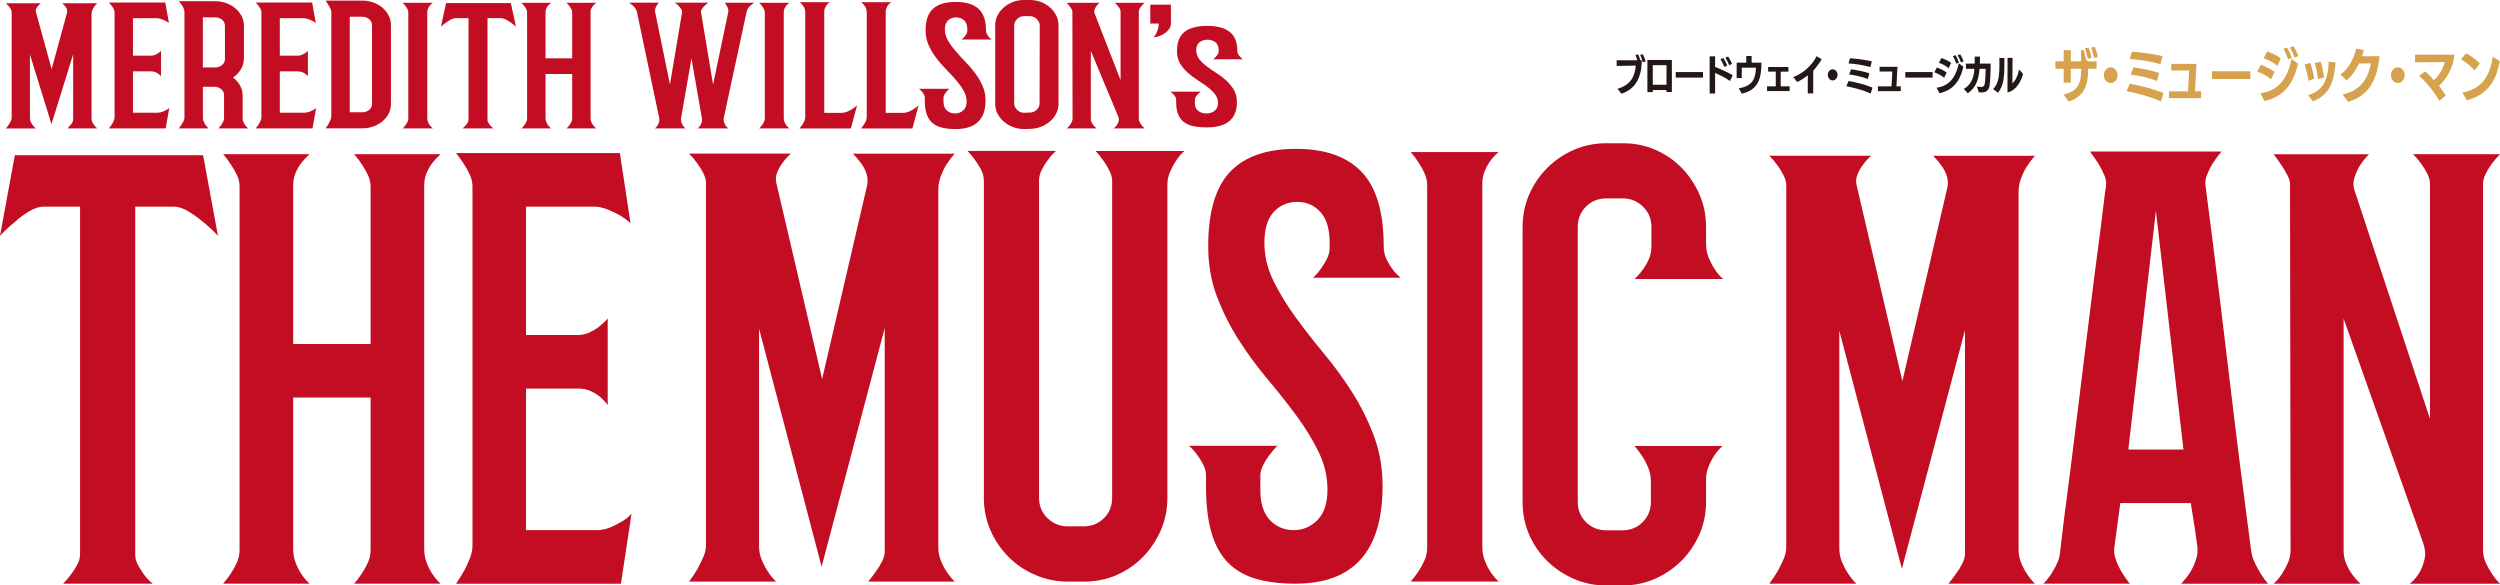 <?xml version="1.0" encoding="UTF-8"?><svg id="_レイヤー_2" xmlns="http://www.w3.org/2000/svg" viewBox="0 0 737.44 172.68"><defs><style>.cls-1{fill:#d6a24d;}.cls-2{fill:#c30d23;}.cls-3{fill:#231815;}</style></defs><g id="logo"><path class="cls-2" d="m28.68,37.88h-8.77c.29-.3.56-.61.81-.91.22-.24.41-.52.59-.82.18-.3.27-.58.27-.82v-19.3l-6.4,20.58-6.35-20.54v18.76c0,.43.09.82.27,1.19.18.37.38.69.59.96.25.34.54.64.86.91H1.72c.32-.37.61-.73.86-1.1.22-.34.41-.68.59-1.03.18-.35.27-.68.27-.98V3.48c0-.24-.09-.52-.27-.82-.18-.3-.38-.58-.59-.82-.25-.3-.54-.6-.86-.87h10.33c-.32.24-.61.52-.86.82-.22.24-.4.52-.54.82-.14.31-.16.63-.05.96l4.63,16.83L19.8,3.66c.07-.34.04-.66-.08-.98-.13-.32-.3-.6-.51-.85-.25-.3-.54-.6-.86-.87h10.33c-.32.31-.61.63-.86.96-.22.31-.4.64-.57,1.01s-.24.76-.24,1.19v30.79c0,.4.08.77.24,1.12.16.35.35.66.57.94.25.34.54.64.86.91Z"/><path class="cls-2" d="m47.95,32.96c.43-.17.79-.33,1.08-.48.36-.18.66-.4.91-.64l-1.08,6.04h-16.74c.29-.37.56-.73.81-1.1.22-.34.41-.69.59-1.08.18-.38.27-.75.27-1.12V3.57c0-.3-.09-.62-.27-.96-.18-.34-.38-.64-.59-.91-.25-.34-.52-.66-.81-.96h16.63l1.08,6.04c-.32-.24-.66-.46-1.02-.64-.32-.15-.68-.31-1.08-.46-.4-.15-.84-.26-1.35-.32h-7.16v11.07h5.27c.39,0,.77-.07,1.13-.21.36-.14.68-.3.97-.48.32-.21.63-.46.91-.73v7.46c-.22-.24-.47-.47-.75-.69-.25-.18-.56-.35-.94-.5-.38-.15-.82-.23-1.32-.23h-5.27v12.21h7.32c.5-.03.97-.13,1.4-.3Z"/><path class="cls-2" d="m71.58,34.99c0,.37.08.72.24,1.08.16.35.35.66.57.94.25.34.54.63.86.87h-8.83c.29-.3.56-.62.81-.96.22-.31.41-.64.59-1.01.18-.37.27-.73.27-1.1v-.05.05-6.77c0-.7-.28-1.28-.83-1.74-.56-.46-1.23-.69-2.02-.69h-3.39v9.15c0,.4.08.77.24,1.12.16.35.35.68.56.98.25.34.54.67.86,1.01h-8.77c.29-.37.56-.73.81-1.1.22-.34.41-.69.59-1.05.18-.37.27-.72.27-1.05V3.57c0-.4-.09-.78-.27-1.17-.18-.38-.38-.72-.59-1.03-.25-.34-.52-.67-.81-1.01h10.71c1.18,0,2.29.19,3.31.57,1.02.38,1.92.9,2.69,1.55.77.66,1.38,1.42,1.83,2.29.45.87.67,1.81.67,2.81v9.65c0,1.13-.29,2.18-.86,3.16-.57.98-1.36,1.8-2.37,2.47.86.64,1.55,1.42,2.07,2.33.52.92.78,1.91.78,2.97v6.82Zm-8.13-15.1c.82,0,1.52-.24,2.07-.71.56-.47.83-1.05.83-1.72V7.6c0-.7-.28-1.29-.83-1.77-.56-.47-1.25-.71-2.07-.71h-3.61v14.78h3.61Z"/><path class="cls-2" d="m91.27,32.96c.43-.17.79-.33,1.08-.48.36-.18.66-.4.91-.64l-1.08,6.04h-16.74c.29-.37.56-.73.81-1.1.22-.34.41-.69.59-1.08.18-.38.27-.75.27-1.12V3.57c0-.3-.09-.62-.27-.96-.18-.34-.38-.64-.59-.91-.25-.34-.52-.66-.81-.96h16.63l1.08,6.04c-.32-.24-.66-.46-1.02-.64-.32-.15-.68-.31-1.08-.46-.4-.15-.84-.26-1.35-.32h-7.16v11.07h5.27c.39,0,.77-.07,1.13-.21.36-.14.68-.3.97-.48.32-.21.63-.46.91-.73v7.46c-.22-.24-.47-.47-.75-.69-.25-.18-.56-.35-.94-.5-.38-.15-.82-.23-1.32-.23h-5.27v12.21h7.32c.5-.03.97-.13,1.4-.3Z"/><path class="cls-2" d="m97.73,3.52c0-.24-.09-.56-.27-.96-.18-.4-.38-.76-.59-1.1-.25-.4-.52-.82-.81-1.28h10.76c1.18,0,2.3.19,3.34.57,1.04.38,1.94.9,2.69,1.55.75.66,1.35,1.42,1.8,2.29.45.87.67,1.81.67,2.81v23.28c0,1.01-.22,1.94-.67,2.81-.45.87-1.05,1.62-1.8,2.26s-1.64,1.15-2.66,1.53c-1.02.38-2.13.57-3.31.57h-10.82c.29-.4.56-.81.81-1.24.22-.37.41-.75.59-1.17.18-.41.27-.83.27-1.26V3.52Zm12,3.89c0-.7-.28-1.29-.83-1.76-.56-.47-1.23-.71-2.02-.71h-3.71v28.18h3.71c.79,0,1.46-.24,2.02-.71.56-.47.83-1.04.83-1.72V7.41Z"/><path class="cls-2" d="m126.84,1.6c-.22.25-.4.53-.56.87-.16.34-.24.7-.24,1.1v31.29c0,.43.08.82.24,1.19s.35.69.56.96c.25.34.54.63.86.87h-8.93c.29-.27.56-.58.81-.91.22-.28.41-.58.59-.92.18-.34.27-.7.27-1.1V3.66c0-.34-.09-.67-.27-1.01-.18-.34-.38-.64-.59-.91-.25-.34-.52-.64-.81-.92h8.93c-.32.21-.61.47-.86.78Z"/><path class="cls-2" d="m137.34,37.01c.22-.24.41-.51.59-.8.18-.29.27-.59.27-.89V5.35h-3.71c-.43,0-.91.13-1.43.39-.52.26-1,.56-1.43.89-.54.37-1.06.78-1.56,1.23l1.51-6.95h19.11l1.51,6.95c-.5-.46-1.02-.87-1.56-1.23-.47-.34-.96-.63-1.48-.89-.52-.26-1-.39-1.43-.39h-3.93v30.05c0,.27.09.56.27.85.18.29.38.56.59.8.25.31.56.58.91.82h-9.1c.32-.27.61-.56.86-.87Z"/><path class="cls-2" d="m174.45,36.05c.16.37.35.69.57.96.25.34.54.63.86.87h-8.77c.29-.27.56-.58.81-.91.22-.28.41-.58.59-.92.18-.34.27-.7.27-1.1v-13.13h-7.86v13.04c0,.43.08.82.24,1.19.16.37.35.69.56.96.25.34.54.63.86.87h-8.77c.29-.27.56-.58.81-.91.22-.28.41-.58.59-.92.18-.34.27-.7.27-1.1V3.61c0-.34-.09-.66-.27-.98-.18-.32-.38-.62-.59-.89-.25-.34-.52-.64-.81-.92h8.77c-.32.24-.61.5-.86.78-.22.25-.4.53-.56.85-.16.32-.24.69-.24,1.12v13.63h7.86V3.61c0-.34-.09-.66-.27-.98-.18-.32-.38-.62-.59-.89-.25-.34-.52-.64-.81-.92h8.77c-.32.24-.61.5-.86.78-.22.25-.4.53-.57.85-.16.32-.24.69-.24,1.12v31.29c0,.43.08.82.24,1.19Z"/><path class="cls-2" d="m222.48.78c-.36.24-.7.5-1.02.78-.29.25-.55.53-.78.85-.23.32-.39.69-.46,1.12l-6.73,31.29c-.07.43-.05.83.08,1.21.12.38.28.71.46.98.21.34.48.63.81.87h-9.04l.11-.09c.07-.09.19-.22.35-.39.16-.17.31-.38.46-.64.14-.26.25-.56.32-.89.07-.34.07-.69,0-1.05l-3.07-17.57-3.07,17.57c-.07.37-.06.72.03,1.05.09.34.21.63.35.89.14.26.3.47.46.64.16.17.28.3.35.39l.11.09h-9.04c.32-.24.59-.53.81-.87.18-.28.32-.6.43-.98s.13-.78.05-1.21l-6.57-31.29c-.11-.43-.28-.8-.51-1.12-.23-.32-.49-.6-.78-.85-.32-.27-.66-.53-1.02-.78h8.77c-.25.27-.47.58-.65.92-.18.27-.31.57-.4.89-.09.32-.1.65-.03.98l4.36,21.36,3.5-20.86c0-.06,0-.1.03-.11.02-.02.03-.05.03-.11.07-.4,0-.77-.21-1.12-.22-.35-.47-.68-.75-.98-.36-.34-.75-.66-1.18-.96h9.9c-.43.31-.81.63-1.13.96-.29.27-.55.59-.78.94-.23.35-.31.69-.24,1.03,0,.12.02.2.05.23l3.5,21,4.47-21.36c.07-.34.06-.66-.03-.98-.09-.32-.23-.62-.4-.89-.18-.34-.39-.64-.65-.92h8.77Z"/><path class="cls-2" d="m232,1.6c-.22.25-.4.53-.57.87-.16.34-.24.7-.24,1.1v31.29c0,.43.08.82.24,1.19.16.37.35.69.57.96.25.34.54.63.86.87h-8.93c.29-.27.56-.58.81-.91.22-.28.41-.58.59-.92.18-.34.27-.7.27-1.1V3.66c0-.34-.09-.67-.27-1.01-.18-.34-.38-.64-.59-.91-.25-.34-.52-.64-.81-.92h8.93c-.32.21-.61.47-.86.78Z"/><path class="cls-2" d="m249.65,33.03c.5-.18.96-.4,1.37-.64.41-.24.78-.49,1.1-.73.32-.24.56-.44.7-.59l-1.83,6.82h-15.18c.32-.37.61-.73.86-1.1.22-.34.41-.69.59-1.08.18-.38.27-.75.27-1.12V3.57c0-.46-.09-.87-.27-1.23-.18-.37-.38-.67-.59-.92-.25-.3-.52-.56-.81-.78h8.99c-.57.31-1,.73-1.29,1.28-.29.55-.43,1.04-.43,1.46v29.92h5.06c.47,0,.95-.09,1.45-.27Z"/><path class="cls-2" d="m267.79,33.03c.5-.18.96-.4,1.37-.64.41-.24.78-.49,1.1-.73.32-.24.56-.44.7-.59l-1.83,6.82h-15.18c.32-.37.61-.73.86-1.1.22-.34.41-.69.59-1.08.18-.38.27-.75.27-1.12V3.57c0-.46-.09-.87-.27-1.23-.18-.37-.38-.67-.59-.92-.25-.3-.52-.56-.81-.78h8.99c-.57.31-1,.73-1.29,1.28-.29.55-.43,1.04-.43,1.46v29.92h5.06c.47,0,.95-.09,1.45-.27Z"/><path class="cls-2" d="m292.55,11.66h-8.9c.32-.24.6-.52.84-.82.21-.24.4-.52.58-.82.18-.3.26-.61.26-.91v-.46c0-1.19-.31-2.07-.94-2.65-.63-.58-1.41-.87-2.34-.87s-1.77.29-2.4.87c-.63.58-.94,1.46-.94,2.65,0,1.13.3,2.21.89,3.25.59,1.04,1.33,2.07,2.22,3.11s1.85,2.09,2.89,3.16c1.04,1.07,2.01,2.19,2.89,3.36.88,1.17,1.62,2.43,2.22,3.77.59,1.34.89,2.79.89,4.35,0,5.61-2.95,8.42-8.85,8.42-1.51,0-2.83-.14-3.97-.41-1.13-.27-2.08-.73-2.83-1.37-.76-.64-1.32-1.5-1.7-2.58-.38-1.08-.57-2.43-.57-4.05v-.91c0-.3-.09-.61-.27-.92-.18-.3-.38-.58-.59-.82-.25-.3-.54-.58-.86-.82h8.96c-.32.27-.61.56-.86.87-.22.24-.41.52-.59.82-.18.31-.27.6-.27.87v1.23c0,1.16.32,2.03.97,2.61.65.58,1.45.87,2.42.87s1.73-.29,2.41-.87c.68-.58,1.02-1.45,1.02-2.61s-.3-2.21-.89-3.25c-.59-1.04-1.34-2.07-2.23-3.11-.9-1.04-1.87-2.09-2.93-3.16-1.06-1.07-2.04-2.2-2.93-3.38-.9-1.19-1.64-2.45-2.23-3.77-.59-1.33-.89-2.77-.89-4.32,0-2.96.74-5.1,2.21-6.43,1.47-1.33,3.71-1.99,6.69-1.99s5.17.66,6.67,1.99c1.49,1.33,2.24,3.47,2.24,6.43,0,.4.09.75.27,1.08s.38.6.59.85c.25.31.54.56.86.78Z"/><path class="cls-2" d="m303.76,0c1.18,0,2.28.2,3.3.59,1.02.4,1.91.94,2.68,1.62.77.69,1.38,1.47,1.82,2.36.45.88.67,1.83.67,2.84v23.24c0,1.01-.22,1.95-.67,2.84-.45.88-1.06,1.66-1.85,2.33-.79.67-1.69,1.21-2.71,1.6-1.02.4-2.12.59-3.3.59l-1.61.05c-1.18,0-2.28-.2-3.3-.59-1.02-.4-1.92-.94-2.71-1.62-.79-.69-1.4-1.47-1.85-2.36-.45-.88-.67-1.83-.67-2.84V7.41c0-1.01.22-1.95.67-2.84.45-.88,1.06-1.67,1.85-2.36.79-.69,1.69-1.23,2.71-1.62,1.02-.4,2.12-.59,3.3-.59h1.66Zm2.94,7.5c0-.67-.29-1.29-.87-1.87-.58-.58-1.26-.87-2.06-.87h-1.68c-.83,0-1.53.29-2.09.87-.56.58-.84,1.2-.84,1.87v23.02c0,.67.28,1.29.84,1.87.56.58,1.26.87,2.09.87l1.63-.05c.83,0,1.53-.28,2.09-.84.56-.56.84-1.18.84-1.85l.05-23.02Z"/><path class="cls-2" d="m336.78,1.69c-.22.24-.41.52-.59.82-.18.31-.27.59-.27.87v31.56c0,.4.09.76.27,1.1.18.34.38.64.59.92.25.34.54.64.86.91h-9.15c.39-.27.72-.59.97-.96.22-.31.38-.68.51-1.12.13-.44.08-.92-.13-1.44l-8.07-19.35v19.99c0,.43.09.82.27,1.17.18.35.38.65.59.89.25.31.54.58.86.82h-8.83c.32-.24.61-.53.86-.87.22-.28.41-.59.59-.94.18-.35.27-.72.27-1.12l-.05-31.56c0-.21-.09-.46-.27-.75-.18-.29-.38-.57-.59-.85-.25-.34-.52-.66-.81-.96h9.69c-.36.31-.66.63-.92.96-.22.31-.4.63-.54.98-.14.35-.16.71-.05,1.08l7.7,19.81V3.38c0-.27-.09-.56-.27-.87-.18-.3-.38-.58-.59-.82-.25-.31-.54-.6-.86-.87h8.83c-.32.27-.61.56-.86.87Z"/><path class="cls-2" d="m341.79,6.95h-2.48V1.37h6.08v5.58c0,.58-.17,1.11-.51,1.6-.34.49-.76.91-1.26,1.26-.5.35-1.06.63-1.67.85-.61.21-1.18.32-1.72.32.29-.24.54-.56.75-.96.18-.34.36-.75.54-1.26.18-.5.27-1.11.27-1.81Z"/><path class="cls-2" d="m366.7,17.49h-8.9c.32-.22.6-.46.84-.73.21-.22.4-.46.58-.73.18-.27.26-.54.26-.81v-.4c0-1.05-.31-1.83-.94-2.34-.63-.51-1.41-.77-2.34-.77s-1.77.26-2.4.77c-.63.51-.94,1.29-.94,2.34,0,1,.3,1.87.89,2.62.59.75,1.33,1.47,2.22,2.14.88.67,1.85,1.34,2.89,2,1.04.66,2.01,1.39,2.89,2.2.88.81,1.62,1.72,2.22,2.74.59,1.02.89,2.22.89,3.59,0,4.98-2.95,7.47-8.85,7.47-1.51,0-2.83-.12-3.97-.36-1.13-.24-2.08-.65-2.83-1.23s-1.32-1.35-1.7-2.3c-.38-.95-.57-2.15-.57-3.57v-.81c0-.27-.09-.54-.27-.81-.18-.27-.38-.51-.59-.73-.25-.27-.54-.51-.86-.73h8.96c-.32.24-.61.5-.86.77-.22.22-.41.46-.59.73-.18.27-.27.52-.27.77v1.09c0,1.02.32,1.79.97,2.3.65.51,1.45.77,2.42.77s1.73-.26,2.41-.77c.68-.51,1.02-1.28,1.02-2.3s-.3-1.87-.89-2.62c-.59-.75-1.34-1.47-2.23-2.14-.9-.67-1.87-1.34-2.93-2.02-1.06-.67-2.04-1.41-2.93-2.22-.9-.81-1.64-1.72-2.23-2.72-.59-1.01-.89-2.2-.89-3.57,0-2.61.74-4.51,2.21-5.69,1.47-1.18,3.71-1.78,6.69-1.78s5.17.59,6.67,1.78,2.24,3.08,2.24,5.69c0,.35.09.67.27.95s.38.53.59.75c.25.27.54.5.86.69Z"/><path class="cls-3" d="m477.11,26.19c4.08-1.14,5.17-3.94,5.41-6.84-1.59.04-5.64.1-5.64.1v-1.67h6.09c-.17-.58-.41-1.26-.56-1.58l.83-.15c.14.33.44,1.09.63,1.72h.42c0,.15-.01.7-.01.87-.3,4.64-2.07,7.7-5.99,9.01l-1.16-1.47Zm7.47-7.84c-.13-.55-.51-1.64-.77-2.19l.82-.13c.24.48.67,1.56.8,2.12l-.84.21Z"/><path class="cls-3" d="m491.58,27.13v-.57h-4.05v.61h-1.59v-9.48h7.22v9.46h-1.58Zm0-7.91h-4.05v5.78h4.05v-5.78Z"/><path class="cls-3" d="m494.3,22.89v-1.63h8.05v1.63h-8.05Z"/><path class="cls-3" d="m510.31,23.88c-1.39-.99-3.09-1.79-4.39-2.35v6.05h-1.61v-10.96h1.61v3.13c1.15.44,3.7,1.51,5.19,2.45l-.8,1.69Zm-1.69-4.15c-.2-.61-.85-1.92-1.13-2.33l.86-.3c.24.38.95,1.65,1.15,2.28l-.89.35Zm1.45-.5c-.2-.57-.81-1.75-1.14-2.24l.84-.31c.3.42.95,1.59,1.15,2.17l-.85.39Z"/><path class="cls-3" d="m512.9,26.02c4.32-.57,5-3.32,5.06-6.06h-4.18v3.07s-1.51.01-1.51.01v-4.55h2.84v-1.98h1.58v1.98h2.9c0,4.62-.96,8.08-5.8,9.14l-.89-1.61Z"/><path class="cls-3" d="m521.24,26.87v-1.4h2.57v-4.34h-2.25s0-1.36,0-1.36h5.98v1.37h-2.27s0,4.33,0,4.33h2.63v1.4h-6.66Z"/><path class="cls-3" d="m533.24,27.56l.02-5.36c-1.05.84-2.09,1.48-3.12,2.01l-1.14-1.46c3.08-1.24,5.45-3.45,6.85-6.18l1.5.91c-.77,1.32-1.66,2.49-2.5,3.39,0,1.18.01,3.41.01,6.69h-1.61Z"/><path class="cls-3" d="m539.16,22.08c0-.91.65-1.64,1.43-1.64s1.44.73,1.44,1.64-.65,1.64-1.44,1.64-1.43-.73-1.43-1.64Z"/><path class="cls-3" d="m551.82,27.6c-2.04-.96-4.84-1.71-7.19-2.16l.63-1.55c2.09.36,4.76.99,7.08,1.95l-.52,1.76Zm-.12-7.8c-1.87-.58-4.54-.98-6.43-1.09l.46-1.53c1.77.11,4.56.46,6.41.92l-.44,1.7Zm-.74,3.52c-1.53-.65-3.95-1.18-5.5-1.35l.56-1.53c1.51.19,3.81.64,5.41,1.2l-.47,1.67Z"/><path class="cls-3" d="m553.94,26.88v-1.42h4.01l.24-4.35h-3.76v-1.41h5.28l-.3,5.76h1.27v1.42h-6.74Z"/><path class="cls-3" d="m562.02,22.89v-1.63h8.05v1.63h-8.05Z"/><path class="cls-3" d="m573.46,22.94c-.92-.79-2.01-1.29-2.88-1.61l.76-1.44c.76.3,2.04.86,2.89,1.53l-.77,1.53Zm-2.22,2.93c4.32-.56,5.89-3.95,6.55-7.21l1.35,1.02c-.64,2.76-2,6.73-7.03,7.82l-.86-1.62Zm3.56-5.75c-.75-.67-1.99-1.31-2.86-1.6l.73-1.41c.75.24,2.07.82,2.87,1.44l-.74,1.56Zm2.25-1.35c-.17-.57-.73-1.82-.97-2.21l.78-.28c.2.35.81,1.58.98,2.16l-.8.33Zm1.4-.35c-.17-.53-.69-1.65-.98-2.12l.75-.29c.26.4.81,1.5,1,2.06l-.77.35Z"/><path class="cls-3" d="m583.16,25.52c.5.09.91.12,1.24.12.39,0,.91-.09,1.05-.93.16-.91.27-3.09.27-4.41h-1.8c-.28,3.39-1.15,5.63-3.46,7.2l-1.19-1.26c2.1-1.19,2.95-3.18,3.13-5.94h-2.49v-1.53h2.57c.02-.69.02-1.39.02-2.08h1.56c0,.75-.01,1.44-.05,2.08h3.19c0,2.39-.14,5.49-.32,6.52-.31,1.73-1.43,1.98-2.36,1.98-.27,0-.62-.01-.81-.02l-.56-1.72Z"/><path class="cls-3" d="m587.91,26.27c1.73-1.61,1.87-4.44,1.87-7.26,0-.64-.01-1.29-.02-1.92l1.49.02v.62c0,4.43-.03,7.27-1.88,9.64l-1.45-1.1Zm4.29-9.21h1.45s-.02,5.69-.05,7.52c.9-.7,1.6-2.22,2-4.1l1.16,1.35c-.54,2.07-2.04,4.93-4.6,5.43l.02-10.2Z"/><path class="cls-1" d="m608.69,27.88c4.62-.99,5.21-3.79,5.21-7.4v-.19h-3.07v4.1h-2.09v-4.1h-2.45v-2.19h2.45v-3.3h2.09v3.3h3.05c0-1.01-.02-2.1-.02-3.3h.79c.13.46.44,1.52.68,2.82l.36.03v.44h2.76v2.19h-2.5v.32c0,4.63-1.17,7.81-5.74,9.36l-1.52-2.1Zm7.15-10.53c-.11-.82-.57-2.37-.83-3.14l1.12-.15c.24.65.71,2.17.84,3.02l-1.14.27Zm1.85-.24c-.11-.8-.55-2.29-.84-3.11l1.1-.14c.27.7.75,2.15.88,2.97l-1.14.27Z"/><path class="cls-1" d="m620.59,22.17c0-1.28.91-2.31,2.01-2.31s2.03,1.03,2.03,2.31-.91,2.31-2.03,2.31-2.01-1.03-2.01-2.31Z"/><path class="cls-1" d="m637.44,29.94c-2.87-1.35-6.81-2.41-10.12-3.04l.89-2.19c2.94.51,6.7,1.4,9.96,2.75l-.73,2.48Zm-.16-10.99c-2.63-.82-6.39-1.38-9.05-1.54l.65-2.15c2.5.15,6.42.65,9.02,1.3l-.62,2.39Zm-1.04,4.96c-2.16-.92-5.56-1.66-7.74-1.9l.8-2.15c2.13.27,5.37.91,7.61,1.69l-.67,2.36Z"/><path class="cls-1" d="m639.78,28.94v-2h5.64l.34-6.13h-5.29v-1.98h7.43l-.42,8.12h1.78v2h-9.49Z"/><path class="cls-1" d="m652.47,23.31v-2.29h11.32v2.29h-11.32Z"/><path class="cls-1" d="m669.88,23.38c-1.3-1.11-2.82-1.81-4.06-2.27l1.07-2.03c1.07.43,2.87,1.21,4.07,2.15l-1.09,2.15Zm-3.13,4.14c6.08-.79,8.29-5.57,9.21-10.17l1.9,1.44c-.91,3.9-2.82,9.48-9.9,11.02l-1.22-2.29Zm5.01-8.1c-1.05-.94-2.81-1.85-4.02-2.26l1.02-1.98c1.05.34,2.92,1.16,4.04,2.03l-1.04,2.2Zm3.16-1.9c-.24-.8-1.02-2.56-1.36-3.11l1.1-.39c.27.5,1.14,2.22,1.38,3.04l-1.12.46Zm1.96-.5c-.24-.75-.97-2.32-1.38-2.99l1.05-.41c.37.56,1.14,2.12,1.41,2.91l-1.09.5Z"/><path class="cls-1" d="m680.96,23.84c-.24-1.59-.68-3.35-1.18-4.82l1.7-.44c.49,1.35.92,3.13,1.17,4.61l-1.69.65Zm-.15,4.27c4.2-1.32,5.97-4.22,6.1-9.94l2.04.29c-.47,5.66-1.69,9.5-6.68,11.41l-1.46-1.76Zm2.94-4.78c-.13-1.38-.52-3.35-.94-4.75l1.77-.36c.41,1.42.79,3.25.96,4.6l-1.78.51Z"/><path class="cls-1" d="m691.02,27.86c5.95-1.2,7.72-5.72,8.35-9.14h-3.52c-.88,1.93-2.19,3.81-3.68,5.01l-1.8-1.76c2.61-1.79,4.12-5.18,4.64-7.66l2.26.5c-.15.58-.32,1.2-.55,1.79,1.57-.02,4.48-.03,5.19-.03-.55,4.73-1.74,11.28-9.28,13.48l-1.61-2.19Z"/><path class="cls-1" d="m705.28,22.17c0-1.28.91-2.31,2.01-2.31s2.03,1.03,2.03,2.31-.91,2.31-2.03,2.31-2.01-1.03-2.01-2.31Z"/><path class="cls-1" d="m719.53,29.74c-1.7-2.99-4.01-5.67-5.92-7.37l1.78-1.3c.76.65,1.56,1.47,2.55,2.58,1.66-1.47,2.79-3.55,3.2-5.35l-8.76.1v-2.27h11.62c-.36,4.03-2.47,7.28-4.56,9.21.71.96,1.48,1.95,1.98,2.82l-1.88,1.57Z"/><path class="cls-1" d="m729.95,20.8c-1.05-1.35-2.98-2.72-4.01-3.3l1.51-1.79c.88.46,2.9,1.73,4.02,3.02l-1.53,2.07Zm-3.63,6.53c5.86-1.21,8.08-4.78,8.99-10.58l2.06,1.28c-.73,3.81-2.22,9.57-9.68,11.55l-1.36-2.26Z"/><path class="cls-2" d="m281.62,171.55h-25.5c.83-1.04,1.62-2.08,2.35-3.13.63-.83,1.2-1.77,1.72-2.82.52-1.04.78-1.98.78-2.82v-66.01l-18.61,70.39-18.46-70.23v64.13c0,1.46.26,2.82.78,4.07.52,1.25,1.1,2.35,1.72,3.29.73,1.15,1.56,2.19,2.5,3.13h-25.65c.94-1.25,1.77-2.5,2.5-3.75.63-1.15,1.2-2.32,1.72-3.52.52-1.2.78-2.32.78-3.36V53.92c0-.83-.26-1.77-.78-2.82-.52-1.04-1.1-1.98-1.72-2.82-.73-1.04-1.56-2.03-2.5-2.97h30.03c-.94.84-1.77,1.77-2.5,2.82-.63.84-1.15,1.77-1.56,2.82-.42,1.04-.47,2.14-.16,3.29l13.45,57.56,13.3-57.25c.21-1.15.13-2.27-.23-3.36-.37-1.09-.86-2.06-1.49-2.89-.73-1.04-1.56-2.03-2.5-2.97h30.03c-.94,1.04-1.77,2.14-2.5,3.29-.63,1.04-1.17,2.19-1.64,3.44-.47,1.25-.7,2.61-.7,4.07v105.27c0,1.36.23,2.63.7,3.83.47,1.2,1.02,2.27,1.64,3.21.73,1.15,1.56,2.19,2.5,3.13Z"/><path class="cls-2" d="m349.35,44.54c-.94.84-1.77,1.83-2.5,2.97-.63.94-1.2,2.01-1.72,3.21-.52,1.2-.78,2.42-.78,3.68v92.44c0,3.44-.65,6.65-1.96,9.62-1.31,2.97-3.05,5.58-5.24,7.82-2.19,2.24-4.77,4.02-7.74,5.32-2.97,1.31-6.18,1.96-9.62,1.96h-4.69c-3.44,0-6.67-.65-9.7-1.96-3.03-1.3-5.66-3.07-7.9-5.32-2.24-2.24-4.02-4.85-5.32-7.82-1.31-2.97-1.96-6.18-1.96-9.62V53.45c0-1.15-.26-2.24-.78-3.29-.52-1.04-1.09-1.98-1.72-2.82-.73-1.04-1.51-1.98-2.35-2.82h26.12c-.94.84-1.77,1.77-2.5,2.82-.63.84-1.2,1.77-1.72,2.82-.52,1.04-.78,2.09-.78,3.13v93.53c0,2.4.83,4.41,2.5,6.02,1.67,1.62,3.65,2.42,5.94,2.42h4.69c2.4,0,4.4-.81,6.02-2.42,1.62-1.62,2.42-3.62,2.42-6.02V53.3c0-.83-.26-1.8-.78-2.89-.52-1.09-1.09-2.06-1.72-2.89-.73-1.04-1.51-2.03-2.35-2.97h26.12Z"/><path class="cls-2" d="m413.16,81.92h-25.87c.92-.83,1.74-1.77,2.46-2.82.61-.83,1.17-1.77,1.69-2.82.51-1.04.77-2.08.77-3.13v-1.56c0-4.07-.91-7.09-2.74-9.07-1.83-1.98-4.09-2.97-6.8-2.97s-5.14.99-6.96,2.97c-1.83,1.98-2.74,5.01-2.74,9.07,0,3.86.86,7.56,2.59,11.11,1.73,3.55,3.88,7.09,6.44,10.64,2.57,3.55,5.37,7.14,8.4,10.79,3.04,3.65,5.84,7.48,8.4,11.5,2.57,4.02,4.71,8.32,6.44,12.9,1.73,4.59,2.59,9.54,2.59,14.86,0,19.19-8.58,28.78-25.73,28.78-4.39,0-8.24-.47-11.53-1.41-3.29-.94-6.04-2.5-8.24-4.69-2.2-2.19-3.84-5.13-4.94-8.84-1.1-3.7-1.65-8.31-1.65-13.84v-3.13c0-1.04-.26-2.09-.78-3.13-.52-1.04-1.1-1.98-1.72-2.82-.73-1.04-1.56-1.98-2.5-2.81h26.03c-.94.94-1.77,1.93-2.5,2.97-.63.84-1.2,1.77-1.72,2.82-.52,1.04-.78,2.03-.78,2.97v4.22c0,3.96.94,6.94,2.81,8.92,1.88,1.98,4.22,2.97,7.02,2.97s5.03-.99,7.01-2.97c1.97-1.98,2.96-4.95,2.96-8.92s-.86-7.56-2.58-11.11c-1.72-3.54-3.89-7.09-6.49-10.64-2.61-3.54-5.45-7.14-8.52-10.79-3.08-3.65-5.92-7.51-8.52-11.57-2.61-4.07-4.77-8.37-6.49-12.9-1.72-4.54-2.58-9.46-2.58-14.78,0-10.11,2.14-17.44,6.43-21.98,4.29-4.54,10.77-6.8,19.45-6.8s15.04,2.27,19.38,6.8c4.34,4.54,6.51,11.86,6.51,21.98,0,1.36.26,2.58.78,3.68.52,1.09,1.09,2.06,1.72,2.89.73,1.04,1.56,1.93,2.5,2.66Z"/><path class="cls-2" d="m439.59,47.51c-.63.84-1.17,1.83-1.64,2.97-.47,1.15-.7,2.4-.7,3.75v106.99c0,1.46.23,2.82.7,4.07.47,1.25,1.02,2.35,1.64,3.28.73,1.15,1.56,2.14,2.5,2.97h-25.96c.83-.94,1.62-1.98,2.35-3.13.63-.94,1.2-1.98,1.72-3.13.52-1.15.78-2.4.78-3.75V54.55c0-1.15-.26-2.29-.78-3.44-.52-1.15-1.09-2.19-1.72-3.13-.73-1.15-1.51-2.19-2.35-3.13h25.96c-.94.73-1.77,1.62-2.5,2.66Z"/><path class="cls-2" d="m486.2,137.96c-.52-1.25-1.09-2.35-1.72-3.28-.73-1.15-1.51-2.19-2.35-3.13h25.96c-.94.84-1.77,1.83-2.5,2.97-.63.94-1.17,2.01-1.64,3.21-.47,1.2-.7,2.37-.7,3.52v6.73c0,3.44-.65,6.65-1.95,9.62-1.31,2.97-3.08,5.58-5.32,7.82s-4.85,4.02-7.82,5.32c-2.97,1.31-6.18,1.96-9.62,1.96h-4.69c-3.44,0-6.65-.65-9.62-1.96-2.97-1.3-5.58-3.05-7.82-5.24-2.24-2.19-4.02-4.77-5.32-7.74-1.31-2.97-1.96-6.18-1.96-9.62v-81.18c0-3.44.65-6.65,1.96-9.62,1.3-2.97,3.07-5.58,5.32-7.82,2.24-2.24,4.85-4.01,7.82-5.32,2.97-1.3,6.18-1.95,9.62-1.95h4.85c3.44,0,6.65.65,9.62,1.95,2.97,1.31,5.55,3.08,7.74,5.32,2.19,2.24,3.93,4.85,5.24,7.82,1.3,2.97,1.95,6.18,1.95,9.62v5.01c0,1.46.26,2.82.78,4.07.52,1.25,1.09,2.35,1.72,3.28.73,1.15,1.56,2.14,2.5,2.97h-26.12c.94-.83,1.77-1.77,2.5-2.82.63-.83,1.2-1.82,1.72-2.97.52-1.15.78-2.45.78-3.91v-5.63c0-2.4-.84-4.4-2.5-6.02-1.67-1.62-3.65-2.42-5.94-2.42h-4.85c-2.4,0-4.41.81-6.02,2.42-1.62,1.62-2.42,3.62-2.42,6.02v81.18c0,2.29.81,4.25,2.42,5.87,1.62,1.62,3.62,2.42,6.02,2.42h4.69c2.4,0,4.4-.81,6.02-2.42,1.62-1.62,2.42-3.62,2.42-6.02v-5.94c0-1.46-.26-2.82-.78-4.07Z"/><path class="cls-2" d="m21.12,169.2c.63-.83,1.2-1.75,1.72-2.74.52-.99.78-2.01.78-3.05V60.96h-10.79c-1.25,0-2.63.45-4.15,1.33-1.51.89-2.89,1.9-4.14,3.05-1.56,1.25-3.07,2.66-4.54,4.22l4.38-23.78h55.53l4.38,23.78c-1.46-1.56-2.97-2.97-4.54-4.22-1.36-1.15-2.79-2.16-4.3-3.05-1.51-.88-2.89-1.33-4.14-1.33h-11.42v102.76c0,.94.26,1.9.78,2.89.52.99,1.09,1.9,1.72,2.74.73,1.04,1.62,1.98,2.66,2.82h-26.43c.94-.94,1.77-1.93,2.5-2.97Z"/><path class="cls-2" d="m125.83,165.91c.47,1.25,1.02,2.35,1.64,3.28.73,1.15,1.56,2.14,2.5,2.97h-25.5c.83-.94,1.62-1.98,2.35-3.13.63-.94,1.2-1.98,1.72-3.13.52-1.15.78-2.4.78-3.75v-44.89h-22.84v44.58c0,1.46.23,2.82.7,4.07.47,1.25,1.02,2.35,1.64,3.28.73,1.15,1.56,2.14,2.5,2.97h-25.5c.83-.94,1.62-1.98,2.35-3.13.63-.94,1.2-1.98,1.72-3.13.52-1.15.78-2.4.78-3.75V55.02c0-1.15-.26-2.27-.78-3.36-.52-1.09-1.09-2.11-1.72-3.05-.73-1.15-1.51-2.19-2.35-3.13h25.5c-.94.84-1.77,1.72-2.5,2.66-.63.84-1.17,1.8-1.64,2.89s-.7,2.37-.7,3.83v46.61h22.84v-46.45c0-1.15-.26-2.27-.78-3.36-.52-1.09-1.09-2.11-1.72-3.05-.73-1.15-1.51-2.19-2.35-3.13h25.5c-.94.84-1.77,1.72-2.5,2.66-.63.84-1.17,1.8-1.64,2.89-.47,1.09-.7,2.37-.7,3.83v106.99c0,1.46.23,2.82.7,4.07Z"/><path class="cls-2" d="m180.5,155.36c1.25-.57,2.29-1.12,3.13-1.64,1.04-.63,1.93-1.35,2.66-2.19l-3.13,20.65h-48.64c.83-1.25,1.62-2.5,2.35-3.75.63-1.15,1.2-2.37,1.72-3.68.52-1.3.78-2.58.78-3.83V54.86c0-1.04-.26-2.14-.78-3.29-.52-1.15-1.09-2.19-1.72-3.13-.73-1.15-1.51-2.24-2.35-3.29h48.33l3.13,20.65c-.94-.83-1.93-1.56-2.97-2.19-.94-.52-1.98-1.04-3.13-1.56-1.15-.52-2.45-.88-3.91-1.09h-20.8v37.85h15.33c1.15,0,2.24-.23,3.28-.7,1.04-.47,1.98-1.02,2.82-1.64.94-.73,1.82-1.56,2.66-2.5v25.5c-.63-.83-1.36-1.61-2.19-2.35-.73-.63-1.64-1.2-2.74-1.72-1.09-.52-2.37-.78-3.83-.78h-15.33v41.76h21.27c1.46-.1,2.82-.44,4.07-1.02Z"/><path class="cls-2" d="m600.27,172.17h-25.5c.83-1.04,1.62-2.08,2.35-3.13.63-.83,1.2-1.77,1.72-2.82.52-1.04.78-1.98.78-2.82v-66.01l-18.61,70.39-18.46-70.23v64.13c0,1.46.26,2.82.78,4.07.52,1.25,1.1,2.35,1.72,3.29.73,1.15,1.56,2.19,2.5,3.13h-25.65c.94-1.25,1.77-2.5,2.5-3.75.63-1.15,1.2-2.32,1.72-3.52.52-1.2.78-2.32.78-3.36V54.55c0-.83-.26-1.77-.78-2.82-.52-1.04-1.1-1.98-1.72-2.82-.73-1.04-1.56-2.03-2.5-2.97h30.03c-.94.84-1.77,1.77-2.5,2.82-.63.84-1.15,1.77-1.56,2.82-.42,1.04-.47,2.14-.16,3.29l13.45,57.56,13.3-57.25c.21-1.15.13-2.27-.23-3.36-.37-1.09-.86-2.06-1.49-2.89-.73-1.04-1.56-2.03-2.5-2.97h30.03c-.94,1.04-1.77,2.14-2.5,3.29-.63,1.04-1.17,2.19-1.64,3.44-.47,1.25-.7,2.61-.7,4.07v105.27c0,1.36.23,2.63.7,3.83.47,1.2,1.02,2.27,1.64,3.21.73,1.15,1.56,2.19,2.5,3.13Z"/><path class="cls-2" d="m643.44,172.17c1.04-1.15,1.93-2.29,2.66-3.44.63-1.04,1.17-2.24,1.64-3.6.47-1.35.6-2.76.39-4.22-.21-1.46-.42-2.94-.63-4.46-.21-1.51-.42-2.84-.63-3.99-.21-1.35-.42-2.71-.63-4.07h-20.8l-1.72,12.83c-.21,1.25-.08,2.53.39,3.83.47,1.31,1.02,2.48,1.64,3.52.73,1.25,1.56,2.45,2.5,3.6h-25.5c.84-.83,1.56-1.72,2.19-2.66.52-.83,1.02-1.69,1.49-2.58.47-.88.81-1.75,1.02-2.58.1-.42.34-2.24.7-5.47.36-3.23.88-7.4,1.56-12.51.68-5.11,1.41-10.87,2.19-17.28.78-6.41,1.59-12.96,2.42-19.63.83-6.67,1.64-13.19,2.42-19.55.78-6.36,1.51-12.07,2.19-17.13.68-5.06,1.2-9.17,1.56-12.36.36-3.18.6-4.93.7-5.24.21-1.15.05-2.32-.47-3.52-.52-1.2-1.09-2.32-1.72-3.36-.73-1.15-1.56-2.35-2.5-3.6h38.79c-1.04,1.25-1.93,2.45-2.66,3.6-.63,1.04-1.17,2.17-1.64,3.36-.47,1.2-.6,2.27-.39,3.21,0,.21.21,1.88.63,5.01.42,3.13.94,7.17,1.56,12.12.63,4.95,1.33,10.61,2.11,16.97.78,6.36,1.56,12.85,2.35,19.47.78,6.62,1.56,13.11,2.35,19.47.78,6.36,1.51,12.1,2.19,17.21.68,5.11,1.22,9.33,1.64,12.67.42,3.34.68,5.22.78,5.63.21.94.57,1.93,1.09,2.97.52,1.04,1.04,1.98,1.56,2.82.63,1.04,1.35,2.03,2.19,2.97h-25.65Zm.63-39.57l-8.13-70.39-8.13,70.39h16.27Z"/><path class="cls-2" d="m734.94,48.45c-.63.84-1.2,1.77-1.72,2.82-.52,1.04-.78,2.03-.78,2.97v107.93c0,1.36.26,2.61.78,3.75.52,1.15,1.09,2.19,1.72,3.13.73,1.15,1.56,2.19,2.5,3.13h-26.59c1.15-.94,2.08-2.03,2.82-3.28.63-1.04,1.12-2.32,1.49-3.83.36-1.51.23-3.15-.39-4.93l-23.46-66.16v68.35c0,1.46.26,2.79.78,3.99.52,1.2,1.1,2.22,1.72,3.05.73,1.04,1.56,1.98,2.5,2.82h-25.65c.94-.83,1.77-1.82,2.5-2.97.63-.94,1.2-2.01,1.72-3.21.52-1.2.78-2.48.78-3.83l-.16-107.93c0-.73-.26-1.59-.78-2.58-.52-.99-1.09-1.96-1.72-2.89-.73-1.15-1.51-2.24-2.35-3.28h28.15c-1.04,1.04-1.93,2.14-2.66,3.28-.63,1.04-1.15,2.17-1.56,3.36-.42,1.2-.47,2.42-.16,3.68l22.37,67.73V54.24c0-.94-.26-1.93-.78-2.97-.52-1.04-1.09-1.98-1.72-2.82-.73-1.04-1.56-2.03-2.5-2.97h25.65c-.94.94-1.77,1.93-2.5,2.97Z"/></g></svg>